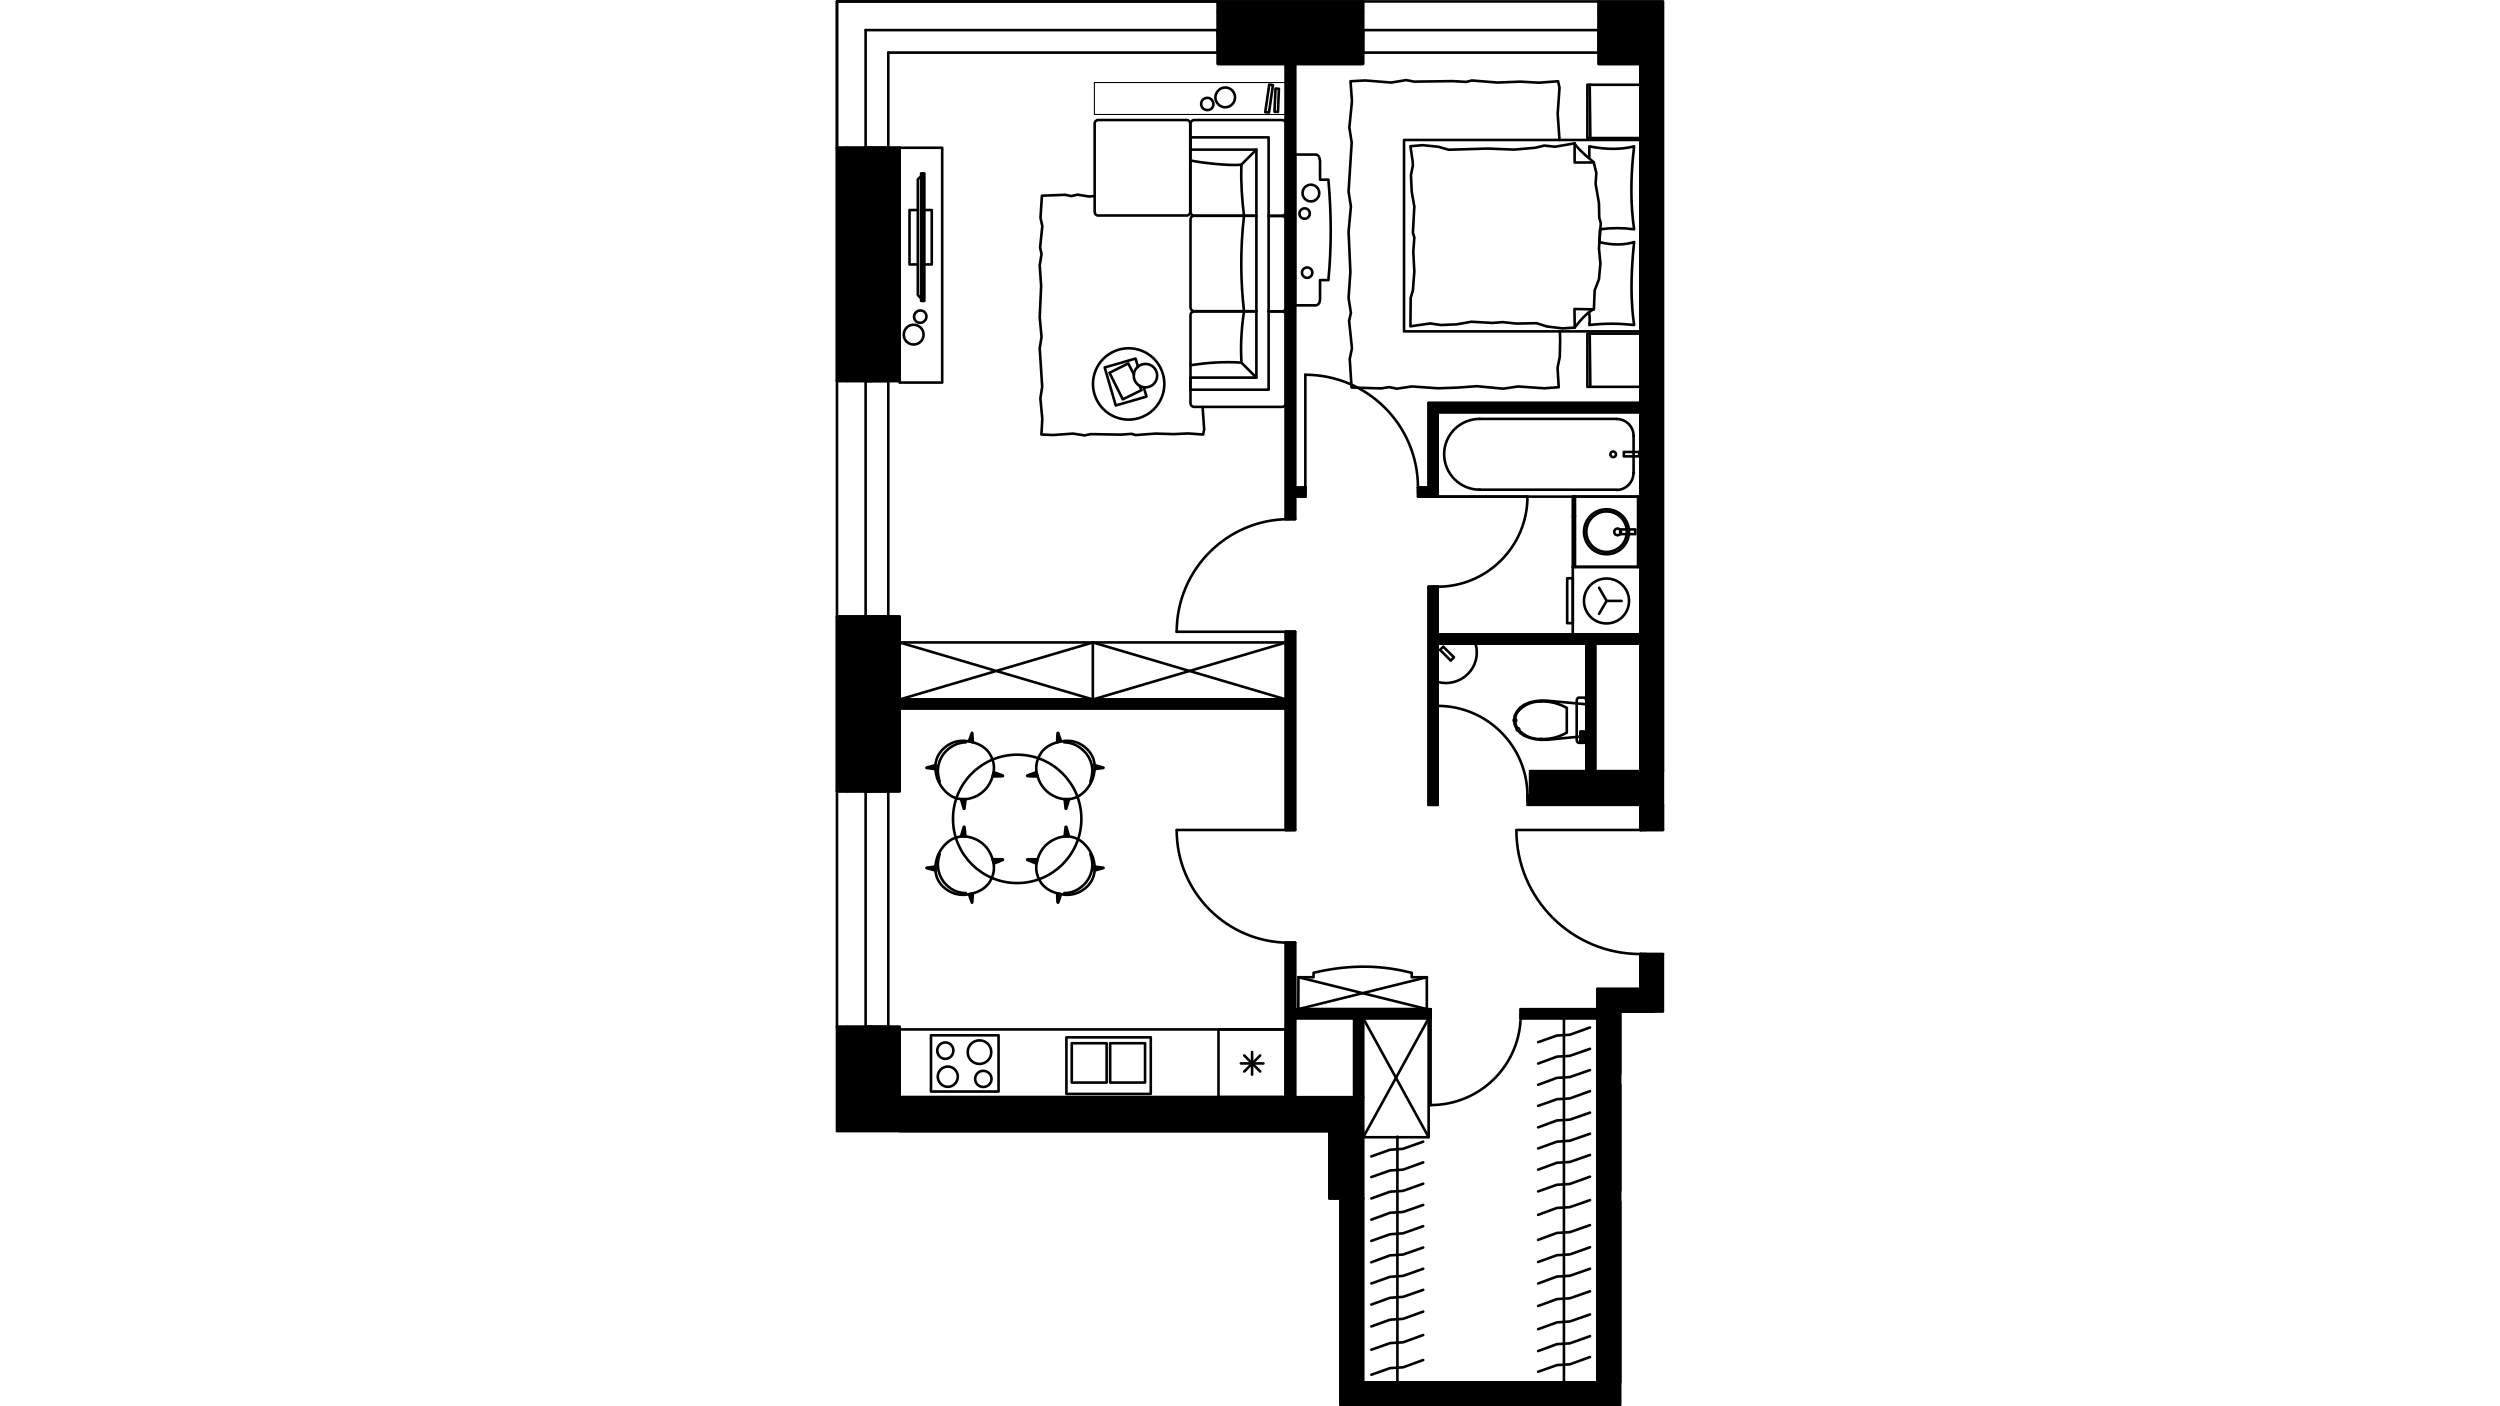 <?xml version="1.0" encoding="utf-8"?>
<!-- Generator: Adobe Illustrator 22.0.1, SVG Export Plug-In . SVG Version: 6.00 Build 0)  -->
<svg version="1.1" id="Слой_1" xmlns="http://www.w3.org/2000/svg" xmlns:xlink="http://www.w3.org/1999/xlink" x="0px" y="0px"
	 viewBox="0 0 1920 1080" style="enable-background:new 0 0 1920 1080;" xml:space="preserve">
<style type="text/css">
	.st0{fill:none;stroke:#000000;stroke-width:2.011;stroke-linecap:round;stroke-linejoin:round;stroke-miterlimit:22.926;}
	.st1{fill:none;stroke:#000000;stroke-width:2.012;stroke-linejoin:round;stroke-miterlimit:22.926;}
	.st2{fill:none;stroke:#000000;stroke-width:1.414;stroke-linecap:round;stroke-linejoin:round;stroke-miterlimit:22.926;}
	.st3{fill:none;stroke:#000000;stroke-width:2.012;stroke-linecap:round;stroke-linejoin:round;stroke-miterlimit:22.926;}
	.st4{fill:none;stroke:#000000;stroke-width:0.816;stroke-linecap:round;stroke-linejoin:round;stroke-miterlimit:22.926;}
	.st5{fill:none;}
</style>
<g>
	<rect x="1104" y="316.5" class="st0" width="155.8" height="64.9"/>
	<path class="st0" d="M1241.5,376.3c7.1,0,13-5.9,13-13"/>
	<path d="M1254.6,363.3L1254.6,363.3c0.2,0,0.2,0,0.2,0s0-0.2-0.2-0.2V363.3z"/>
	<path class="st1" d="M1254.6,363.3L1254.6,363.3c0.2,0,0.2,0,0.2,0s0-0.2-0.2-0.2V363.3z"/>
	<line class="st0" x1="1254.6" y1="363.3" x2="1254.6" y2="334.6"/>
	<path class="st0" d="M1254.6,334.8c0-7.3-5.9-13-13-13"/>
	<path d="M1241.5,321.7L1241.5,321.7z"/>
	<path class="st1" d="M1241.5,321.7L1241.5,321.7z"/>
	<line class="st0" x1="1241.5" y1="321.7" x2="1136.4" y2="321.7"/>
	<path class="st0" d="M1136.4,321.7c-15,0-27.3,12.1-27.3,27.1s12.2,27.3,27.3,27.3"/>
	<polygon points="1136.4,376.1 1136.4,376.1 1136.5,376.1 	"/>
	<polygon class="st1" points="1136.4,376.1 1136.4,376.1 1136.5,376.1 	"/>
	<line class="st0" x1="1136.4" y1="376.1" x2="1241.5" y2="376.1"/>
	<path class="st0" d="M1238.9,346.7c-1.1,0-2.2,1.1-2.2,2.2c0,1.2,1.1,2.2,2.2,2.2c1.2,0,2.2-0.9,2.2-2.2
		C1241.1,347.8,1240.1,346.7,1238.9,346.7"/>
	<rect x="1247.1" y="347.1" class="st0" width="11.8" height="3.4"/>
	<line class="st0" x1="1207.9" y1="435.4" x2="1207.9" y2="381.4"/>
	<polyline class="st0" points="1207.9,435.4 1259.8,435.4 1259.8,381.4 1207.9,381.4 	"/>
	<line class="st0" x1="1258" y1="435.4" x2="1258" y2="381.4"/>
	<path class="st0" d="M1233.8,391.1c-9.6,0-17.3,7.7-17.3,17.3c0,9.6,7.7,17.3,17.3,17.3c9.6,0,17.3-7.7,17.3-17.3
		C1251.1,398.9,1243.4,391.1,1233.8,391.1"/>
	<path class="st0" d="M1233.8,392.8c-8.5,0-15.5,7-15.5,15.6c0,8.5,7,15.5,15.5,15.5c8.7,0,15.6-7,15.6-15.5
		C1249.4,399.8,1242.5,392.8,1233.8,392.8"/>
	<path class="st0" d="M1242.3,405.9c-1.4,0-2.6,1.2-2.6,2.6s1.2,2.6,2.6,2.6s2.6-1.2,2.6-2.6S1243.7,405.9,1242.3,405.9"/>
	<rect x="1244.3" y="406.6" class="st0" width="11.6" height="3.6"/>
	<line class="st0" x1="1209.6" y1="435.4" x2="1209.6" y2="381.4"/>
	<line class="st0" x1="1207.9" y1="396.6" x2="1209.6" y2="396.6"/>
	<rect x="1207.9" y="435.4" class="st0" width="51.9" height="51.9"/>
	<rect x="1203.6" y="444.1" class="st0" width="4.3" height="34.5"/>
	<polyline class="st0" points="1228.1,451.4 1233.9,461.5 1245.4,461.5 	"/>
	<line class="st0" x1="1233.9" y1="461.5" x2="1228.1" y2="471.4"/>
	<path class="st0" d="M1233.8,444.3c-9.6,0-17.3,7.7-17.3,17.2c0,9.6,7.7,17.3,17.3,17.3c9.6,0,17.3-7.7,17.3-17.3
		C1251.1,452,1243.4,444.3,1233.8,444.3"/>
	<polygon class="st0" points="1179,538.5 1174.6,539.5 1170.6,541.2 1167.5,543.4 1165,546.4 1163.3,549.6 1162.8,553.2 
		1163.3,556.7 1165,560 1167.5,562.9 1170.6,565.1 1174.6,566.6 1179,567.7 1183.5,568.2 1187.9,568.2 1218.3,565.2 1218.3,540.9 
		1187.9,538.1 1183.5,538 	"/>
	<path d="M1165.9,560.1h-1.1c0,0.6,0.5,1.1,1.1,1.1c0.5,0,0.9-0.5,0.9-1.1c0-0.5-0.5-0.9-0.9-0.9c-0.6,0-1.1,0.5-1.1,0.9H1165.9z"/>
	<path class="st1" d="M1165.9,560.1h-1.1c0,0.6,0.5,1.1,1.1,1.1c0.5,0,0.9-0.5,0.9-1.1c0-0.5-0.5-0.9-0.9-0.9
		c-0.6,0-1.1,0.5-1.1,0.9H1165.9z"/>
	<path d="M1183.8,567.7L1183.8,567.7c0-0.2,0-0.2,0-0.2S1183.8,567.6,1183.8,567.7z"/>
	<path class="st1" d="M1183.8,567.7L1183.8,567.7c0-0.2,0-0.2,0-0.2S1183.8,567.6,1183.8,567.7z"/>
	<path d="M1203.3,562.5L1203.3,562.5z"/>
	<path class="st1" d="M1203.3,562.5L1203.3,562.5z"/>
	<polyline class="st0" points="1203.3,562.5 1203.3,553.2 1203.3,543.7 	"/>
	<path d="M1183.8,538.8L1183.8,538.8z"/>
	<path class="st1" d="M1183.8,538.8L1183.8,538.8z"/>
	<path d="M1165.9,546L1165.9,546z"/>
	<path class="st1" d="M1165.9,546L1165.9,546z"/>
	<path d="M1163.6,553.2h-1.1c0,0.6,0.5,1.1,1.1,1.1c0.5,0,0.9-0.5,0.9-1.1c0-0.5-0.5-0.9-0.9-0.9c-0.6,0-1.1,0.5-1.1,0.9H1163.6z"/>
	<path class="st1" d="M1163.6,553.2h-1.1c0,0.6,0.5,1.1,1.1,1.1c0.5,0,0.9-0.5,0.9-1.1c0-0.5-0.5-0.9-0.9-0.9
		c-0.6,0-1.1,0.5-1.1,0.9H1163.6z"/>
	<path class="st0" d="M1163.6,553.2c0,2.5,0.8,5,2.3,7"/>
	<path class="st0" d="M1165.9,560.1c4.5,5.1,11,7.9,17.8,7.4"/>
	<path class="st0" d="M1183.8,567.6c6.8,0.2,13.6-1.5,19.5-5"/>
	<path class="st0" d="M1203.3,543.7c-5.9-3.4-12.7-5.1-19.5-5"/>
	<path class="st0" d="M1183.8,538.8c-6.8-0.3-13.3,2.3-17.8,7.4"/>
	<path class="st0" d="M1165.9,546.2c-1.5,2-2.3,4.5-2.3,7"/>
	<polygon class="st0" points="1210.9,567.9 1211,568.8 1211.3,569.7 1211.8,570.2 1212.3,570.5 1216.9,570.5 1217.4,570.2 
		1217.8,569.7 1218.1,568.8 1218.3,567.9 1218.3,538.5 1218.1,537.5 1217.8,536.6 1217.4,536.1 1216.9,535.8 1212.3,535.8 
		1211.8,536.1 1211.3,536.6 1211,537.5 1210.9,538.5 	"/>
	<rect x="1213.7" y="561.8" class="st0" width="3.3" height="7.7"/>
	<line class="st0" x1="1215.4" y1="561.8" x2="1215.4" y2="569.6"/>
	<path class="st0" d="M1104,523.7c8.2,2.3,17.2,0,23.2-6c6.2-6,8.5-15,6-23.4"/>
	<polyline class="st0" points="1133.4,494.3 1104,494.3 1104,523.7 	"/>
	
		<rect x="1109.7" y="496.1" transform="matrix(0.707 -0.707 0.707 0.707 -29.348 932.927)" class="st0" width="3.5" height="11.6"/>
	<rect x="690.9" y="790.6" class="st0" width="296.6" height="52"/>
	<rect x="935.8" y="790.6" class="st0" width="51.7" height="52"/>
	<rect x="715" y="795.1" class="st0" width="51.9" height="43.2"/>
	<rect x="819" y="796.7" class="st0" width="64.8" height="43.4"/>
	<line class="st0" x1="970.3" y1="816.7" x2="953" y2="816.7"/>
	<line class="st0" x1="967.8" y1="810.6" x2="955.6" y2="822.9"/>
	<line class="st0" x1="961.6" y1="808" x2="961.6" y2="825.3"/>
	<line class="st0" x1="955.6" y1="810.6" x2="967.8" y2="822.9"/>
	<rect x="852.6" y="801.2" class="st0" width="26.8" height="30.2"/>
	<rect x="823.1" y="801.2" class="st0" width="26.8" height="30.2"/>
	<path class="st0" d="M755.1,822.4c-3.4,0-6.2,2.8-6.2,6.2s2.8,6.2,6.2,6.2c3.6,0,6.4-2.8,6.4-6.2S758.7,822.4,755.1,822.4"/>
	<path class="st0" d="M752.2,799c-5,0-9,4-9,9.1c0,5,4,9,9,9c5.1,0,9.1-4,9.1-9C761.3,803,757.3,799,752.2,799"/>
	<path class="st0" d="M727.9,819.1c-4.2,0-7.7,3.6-7.7,7.7c0,4.3,3.6,7.9,7.7,7.9c4.3,0,7.7-3.6,7.7-7.9
		C735.6,822.7,732.2,819.1,727.9,819.1"/>
	<path class="st0" d="M726,800.6c-3.4,0-6.2,2.8-6.2,6.2c0,3.6,2.8,6.4,6.2,6.4s6.2-2.8,6.2-6.4C732.2,803.3,729.4,800.6,726,800.6"
		/>
	<polyline class="st0" points="1259.8,637.4 1264,637.4 1277.2,637.4 	"/>
	<polyline class="st0" points="1259.8,732.7 1264,732.7 1277.2,732.7 	"/>
	<line class="st0" x1="1259.8" y1="49.1" x2="1259.8" y2="637.4"/>
	<line class="st0" x1="1259.8" y1="732.7" x2="1259.8" y2="759.5"/>
	<path class="st0" d="M1164.6,637.6c0,52.5,42.6,95.1,95.1,95.1"/>
	<line class="st0" x1="1259.8" y1="637.4" x2="1164.7" y2="637.4"/>
	<line class="st0" x1="1259.8" y1="732.7" x2="1264" y2="732.7"/>
	<line class="st0" x1="1259.8" y1="637.4" x2="1264" y2="637.4"/>
	<path class="st0" d="M935.3,23.1v-14V23.1z"/>
	<path class="st0" d="M935.3,9.1v-8V9.1z"/>
	<polyline class="st0" points="943.5,23.1 935.3,23.1 935.3,27.4 935.3,40.4 	"/>
	<line class="st0" x1="943.5" y1="9.1" x2="943.5" y2="23.1"/>
	<path class="st0" d="M1046.8,23.1v-14V23.1z"/>
	<path class="st0" d="M1227.8,23.1v-14V23.1z"/>
	<path class="st0" d="M1046.8,9.1v-8V9.1z"/>
	<path class="st0" d="M1227.8,9.1v-8V9.1z"/>
	<polyline class="st0" points="1046.8,23.1 1046.8,27.4 1046.8,40.4 	"/>
	<polyline class="st0" points="1227.8,23.1 1227.8,27.4 1227.8,40.4 	"/>
	<line class="st0" x1="1236" y1="23.1" x2="1227.8" y2="23.1"/>
	<line class="st0" x1="1236" y1="9.1" x2="1236" y2="23.1"/>
	<line class="st2" x1="1277.2" y1="1.1" x2="1227.8" y2="1.1"/>
	<line class="st0" x1="1046.8" y1="1.1" x2="935.3" y2="1.1"/>
	<line class="st0" x1="935.3" y1="1.1" x2="642.8" y2="1.1"/>
	<line class="st0" x1="935.3" y1="40.4" x2="682.2" y2="40.4"/>
	<polyline class="st0" points="935.3,23.1 802.2,23.1 664.8,23.1 	"/>
	<line class="st0" x1="935.3" y1="23.1" x2="935.3" y2="27.4"/>
	<line class="st0" x1="1227.8" y1="1.1" x2="1046.8" y2="1.1"/>
	<line class="st0" x1="1227.8" y1="40.4" x2="1046.8" y2="40.4"/>
	<polyline class="st0" points="1227.8,23.1 1137.3,23.1 1046.8,23.1 	"/>
	<line class="st0" x1="1227.8" y1="23.1" x2="1227.8" y2="27.4"/>
	<line class="st0" x1="1046.8" y1="23.1" x2="1046.8" y2="27.4"/>
	<path class="st0" d="M664.8,607.7h-13.9H664.8z"/>
	<path class="st0" d="M664.8,788.6h-13.9H664.8z"/>
	<path class="st0" d="M650.9,607.7h-8.1H650.9z"/>
	<path class="st0" d="M650.9,788.6h-8.1H650.9z"/>
	<polyline class="st0" points="664.8,607.7 669.2,607.7 682.2,607.7 	"/>
	<polyline class="st0" points="664.8,788.6 669.2,788.6 682.2,788.6 	"/>
	<line class="st0" x1="664.8" y1="599.5" x2="664.8" y2="607.7"/>
	<line class="st0" x1="650.9" y1="599.5" x2="664.8" y2="599.5"/>
	<line class="st0" x1="664.8" y1="796.7" x2="664.8" y2="788.6"/>
	<line class="st0" x1="650.9" y1="796.7" x2="664.8" y2="796.7"/>
	<path class="st0" d="M664.8,292.6h-13.9H664.8z"/>
	<path class="st0" d="M664.8,473.5h-13.9H664.8z"/>
	<path class="st0" d="M650.9,292.6h-8.1H650.9z"/>
	<path class="st0" d="M650.9,473.5h-8.1H650.9z"/>
	<polyline class="st0" points="664.8,292.6 669.2,292.6 682.2,292.6 	"/>
	<polyline class="st0" points="664.8,473.5 669.2,473.5 682.2,473.5 	"/>
	<line class="st0" x1="664.8" y1="284.4" x2="664.8" y2="292.6"/>
	<line class="st0" x1="650.9" y1="284.4" x2="664.8" y2="284.4"/>
	<line class="st0" x1="664.8" y1="481.8" x2="664.8" y2="473.5"/>
	<line class="st0" x1="650.9" y1="481.8" x2="664.8" y2="481.8"/>
	<path class="st0" d="M664.8,113.5h-13.9H664.8z"/>
	<path class="st0" d="M650.9,113.5h-8.1H650.9z"/>
	<polyline class="st0" points="664.8,121.8 664.8,113.5 669.2,113.5 682.2,113.5 	"/>
	<line class="st0" x1="650.9" y1="121.8" x2="664.8" y2="121.8"/>
	<line class="st0" x1="642.8" y1="113.5" x2="642.8" y2="292.6"/>
	<line class="st0" x1="642.8" y1="473.5" x2="642.8" y2="607.7"/>
	<line class="st2" x1="642.8" y1="788.6" x2="642.8" y2="868.7"/>
	<line class="st0" x1="642.8" y1="788.6" x2="642.8" y2="607.7"/>
	<line class="st0" x1="682.2" y1="788.6" x2="682.2" y2="607.7"/>
	<polyline class="st0" points="664.8,788.6 664.8,698.2 664.8,607.7 	"/>
	<line class="st0" x1="664.8" y1="788.6" x2="669.2" y2="788.6"/>
	<line class="st0" x1="664.8" y1="607.7" x2="669.2" y2="607.7"/>
	<line class="st0" x1="642.8" y1="473.5" x2="642.8" y2="292.6"/>
	<line class="st0" x1="682.2" y1="473.5" x2="682.2" y2="292.6"/>
	<polyline class="st0" points="664.8,473.5 664.8,383.1 664.8,292.6 	"/>
	<line class="st0" x1="664.8" y1="473.5" x2="669.2" y2="473.5"/>
	<line class="st0" x1="664.8" y1="292.6" x2="669.2" y2="292.6"/>
	<line class="st0" x1="642.8" y1="113.5" x2="642.8" y2="1.1"/>
	<line class="st0" x1="682.2" y1="113.5" x2="682.2" y2="40.4"/>
	<polyline class="st0" points="664.8,113.5 664.8,70.5 664.8,23.1 	"/>
	<line class="st0" x1="664.8" y1="113.5" x2="669.2" y2="113.5"/>
	<polyline class="st0" points="994.6,485.2 990.3,485.2 987.5,485.2 	"/>
	<polyline class="st0" points="994.6,398.6 990.3,398.6 987.5,398.6 	"/>
	<polyline class="st0" points="994.6,637.4 990.3,637.4 987.5,637.4 	"/>
	<polyline class="st0" points="994.6,724 990.3,724 987.5,724 	"/>
	<line class="st0" x1="987.5" y1="49.1" x2="987.5" y2="398.6"/>
	<line class="st0" x1="987.5" y1="485.2" x2="987.5" y2="537.1"/>
	<line class="st0" x1="987.5" y1="544" x2="987.5" y2="637.4"/>
	<polyline class="st0" points="987.5,724 987.5,842.7 994.6,842.7 994.6,782 	"/>
	<line class="st0" x1="994.6" y1="775.1" x2="994.6" y2="724"/>
	<line class="st0" x1="994.6" y1="637.4" x2="994.6" y2="485.2"/>
	<line class="st0" x1="994.6" y1="398.6" x2="994.6" y2="381.4"/>
	<polyline class="st0" points="994.6,374.4 994.6,49.1 987.5,49.1 	"/>
	<path class="st0" d="M990.1,398.7c-47.7,0-86.4,38.7-86.4,86.6"/>
	<line class="st0" x1="990.3" y1="485.2" x2="903.7" y2="485.2"/>
	<line class="st0" x1="994.6" y1="398.6" x2="990.3" y2="398.6"/>
	<line class="st0" x1="994.6" y1="485.2" x2="990.3" y2="485.2"/>
	<path class="st0" d="M903.7,637.6c0,47.7,38.7,86.4,86.4,86.4"/>
	<line class="st0" x1="990.3" y1="637.4" x2="903.7" y2="637.4"/>
	<line class="st0" x1="994.6" y1="724" x2="990.3" y2="724"/>
	<line class="st0" x1="994.6" y1="637.4" x2="990.3" y2="637.4"/>
	<line class="st0" x1="690.9" y1="544" x2="987.5" y2="544"/>
	<polyline class="st0" points="987.5,537.1 690.9,537.1 690.9,544 	"/>
	<polyline class="st0" points="1104,381.4 1099.6,381.4 1097.2,381.4 	"/>
	<polyline class="st0" points="1104,450.6 1099.6,450.6 1097.2,450.6 	"/>
	<line class="st0" x1="1104" y1="611.1" x2="1104" y2="494.3"/>
	<line class="st0" x1="1104" y1="487.3" x2="1104" y2="450.6"/>
	<line class="st0" x1="1104" y1="381.4" x2="1104" y2="316.5"/>
	<line class="st0" x1="1097.2" y1="309.5" x2="1097.2" y2="374.4"/>
	<line class="st0" x1="1097.2" y1="450.6" x2="1097.2" y2="618.1"/>
	<path class="st0" d="M1104,450.6c38.1,0,69.1-31,69.1-69.2"/>
	<line class="st0" x1="1104" y1="381.4" x2="1173.2" y2="381.4"/>
	<line class="st0" x1="1104" y1="450.6" x2="1099.6" y2="450.6"/>
	<line class="st0" x1="1104" y1="381.4" x2="1099.6" y2="381.4"/>
	<polyline class="st0" points="1104,611.1 1104,615.4 1104,618.1 	"/>
	<polyline class="st0" points="1173.2,611.1 1173.2,615.4 1173.2,618.1 	"/>
	<line class="st0" x1="1175.1" y1="611.1" x2="1173.2" y2="611.1"/>
	<line class="st0" x1="1097.2" y1="618.1" x2="1104" y2="618.1"/>
	<polyline class="st0" points="1173.2,618.1 1175.1,618.1 1175.1,611.1 	"/>
	<path class="st0" d="M1173.1,611.3c0-38.3-31-69.2-69.1-69.2"/>
	<line class="st0" x1="1104" y1="611.1" x2="1104" y2="541.9"/>
	<line class="st0" x1="1173.2" y1="611.1" x2="1173.2" y2="615.4"/>
	<line class="st0" x1="1104" y1="611.1" x2="1104" y2="615.4"/>
	<line class="st0" x1="1259.8" y1="487.3" x2="1104" y2="487.3"/>
	<line class="st0" x1="1104" y1="494.3" x2="1218.3" y2="494.3"/>
	<polyline class="st0" points="1225.1,494.3 1259.8,494.3 1259.8,487.3 	"/>
	<line class="st0" x1="1259.8" y1="309.5" x2="1097.2" y2="309.5"/>
	<polyline class="st0" points="1104,316.5 1259.8,316.5 1259.8,309.5 	"/>
	<line class="st0" x1="1046.8" y1="842.7" x2="1046.8" y2="782"/>
	<polyline class="st0" points="1040,782 1040,842.7 1046.8,842.7 	"/>
	<polyline class="st0" points="1098.7,775.1 1098.7,779.5 1098.7,782 	"/>
	<polyline class="st0" points="1168,775.1 1168,779.5 1168,782 	"/>
	<line class="st0" x1="1226.8" y1="775.1" x2="1168" y2="775.1"/>
	<line class="st0" x1="1098.7" y1="775.1" x2="994.6" y2="775.1"/>
	<line class="st0" x1="994.6" y1="782" x2="1040" y2="782"/>
	<line class="st0" x1="1046.8" y1="782" x2="1098.7" y2="782"/>
	<polyline class="st0" points="1168,782 1226.8,782 1226.8,775.1 	"/>
	<path class="st0" d="M1098.7,848.7c38.3,0,69.2-31,69.2-69.2"/>
	<line class="st0" x1="1098.7" y1="779.5" x2="1098.7" y2="848.7"/>
	<line class="st0" x1="1168" y1="775.1" x2="1168" y2="779.5"/>
	<line class="st0" x1="1098.7" y1="775.1" x2="1098.7" y2="779.5"/>
	<line class="st0" x1="1225.1" y1="592.2" x2="1225.1" y2="494.3"/>
	<polyline class="st0" points="1218.3,494.3 1218.3,592.2 1225.1,592.2 	"/>
	<polyline class="st3" points="1236,23.1 1227.8,23.1 1227.8,49.1 1259.8,49.1 	"/>
	<path class="st3" d="M943.5,23.1h-8.2v26h111.5 M1046.8,49.1v-26"/>
	<path class="st3" d="M664.8,284.4v8.2h26V113.5 M690.9,113.5h-26v8.2"/>
	<path class="st3" d="M664.8,599.5v8.2h26V473.5 M690.9,473.5h-26v8.2"/>
	<path class="st3" d="M690.9,842.7v-54.1 M690.9,788.6h-26v8.1"/>
	<line class="st0" x1="1226.8" y1="1061.6" x2="1046.8" y2="1061.6"/>
	<path class="st3" d="M690.9,868.7H1021 M1046.8,868.7v-26h-356"/>
	<polyline class="st0" points="1046.8,1061.6 1046.8,920.4 1029.5,920.4 1029.5,1078.9 	"/>
	<line class="st0" x1="1226.8" y1="759.5" x2="1226.8" y2="1061.6"/>
	<line class="st0" x1="1244.3" y1="1061.6" x2="1244.3" y2="923.1"/>
	<line class="st0" x1="1244.3" y1="914.4" x2="1244.3" y2="833.1"/>
	<line class="st0" x1="1244.3" y1="824.4" x2="1244.3" y2="776.9"/>
	<polyline class="st0" points="1002.5,374.4 1002.5,378.7 1002.5,381.4 	"/>
	<polyline class="st0" points="1089.1,374.4 1089.1,378.7 1089.1,381.4 	"/>
	<line class="st0" x1="1097.2" y1="374.4" x2="1089.1" y2="374.4"/>
	<line class="st0" x1="1002.5" y1="374.4" x2="994.6" y2="374.4"/>
	<line class="st0" x1="994.6" y1="381.4" x2="1002.5" y2="381.4"/>
	<line class="st0" x1="1089.1" y1="381.4" x2="1097.2" y2="381.4"/>
	<path class="st0" d="M1089,374.4c0-47.7-38.7-86.6-86.6-86.6"/>
	<line class="st0" x1="1002.5" y1="374.4" x2="1002.5" y2="287.8"/>
	<line class="st0" x1="1089.1" y1="374.4" x2="1089.1" y2="378.7"/>
	<line class="st0" x1="1002.5" y1="374.4" x2="1002.5" y2="378.7"/>
	<line class="st0" x1="1046.8" y1="920.4" x2="1046.8" y2="868.7"/>
	<polyline class="st0" points="1021,868.7 1021,920.4 1046.8,920.4 	"/>
	<line class="st0" x1="1259.8" y1="759.5" x2="1226.8" y2="759.5"/>
	<line class="st0" x1="1244.3" y1="776.9" x2="1270.2" y2="776.9"/>
	<polygon points="690.9,292.6 690.9,113.5 682.2,113.5 664.8,113.5 650.9,113.5 642.8,113.5 642.8,292.6 650.9,292.6 664.8,292.6 
		682.2,292.6 	"/>
	<polygon class="st3" points="690.9,292.6 690.9,113.5 682.2,113.5 664.8,113.5 650.9,113.5 642.8,113.5 642.8,292.6 650.9,292.6 
		664.8,292.6 682.2,292.6 	"/>
	<polygon points="935.3,49.1 987.5,49.1 994.6,49.1 1046.8,49.1 1046.8,40.4 1046.8,23.1 1046.8,9.1 1046.8,1.1 935.3,1.1 
		935.3,9.1 935.3,23.1 935.3,40.4 	"/>
	<polygon class="st3" points="935.3,49.1 987.5,49.1 994.6,49.1 1046.8,49.1 1046.8,40.4 1046.8,23.1 1046.8,9.1 1046.8,1.1 
		935.3,1.1 935.3,9.1 935.3,23.1 935.3,40.4 	"/>
	<polygon points="1227.8,23.1 1227.8,40.4 1227.8,49.1 1259.8,49.1 1259.8,309.5 1259.8,316.5 1259.8,381.4 1259.8,435.4 
		1259.8,487.3 1259.8,494.3 1259.8,592.2 1277.2,592.2 1277.2,557.5 1277.2,550.5 1277.2,498.6 1277.2,420.7 1277.2,413.8 
		1277.2,232 1277.2,1.1 1227.8,1.1 1227.8,9.1 	"/>
	<polygon class="st3" points="1227.8,23.1 1227.8,40.4 1227.8,49.1 1259.8,49.1 1259.8,309.5 1259.8,316.5 1259.8,381.4 
		1259.8,435.4 1259.8,487.3 1259.8,494.3 1259.8,592.2 1277.2,592.2 1277.2,557.5 1277.2,550.5 1277.2,498.6 1277.2,420.7 
		1277.2,413.8 1277.2,232 1277.2,1.1 1227.8,1.1 1227.8,9.1 	"/>
	<polygon points="690.9,607.7 690.9,544 690.9,537.1 690.9,473.5 682.2,473.5 664.8,473.5 650.9,473.5 642.8,473.5 642.8,607.7 
		650.9,607.7 664.8,607.7 682.2,607.7 	"/>
	<polygon class="st3" points="690.9,607.7 690.9,544 690.9,537.1 690.9,473.5 682.2,473.5 664.8,473.5 650.9,473.5 642.8,473.5 
		642.8,607.7 650.9,607.7 664.8,607.7 682.2,607.7 	"/>
	<polygon points="664.8,788.6 650.9,788.6 642.8,788.6 642.8,868.7 1021,868.7 1021,920.4 1029.5,920.4 1046.8,920.4 1046.8,868.7 
		1046.8,842.7 1040,842.7 994.6,842.7 987.5,842.7 935.8,842.7 690.9,842.7 690.9,790.6 690.9,788.6 682.2,788.6 	"/>
	<polygon class="st3" points="664.8,788.6 650.9,788.6 642.8,788.6 642.8,868.7 1021,868.7 1021,920.4 1029.5,920.4 1046.8,920.4 
		1046.8,868.7 1046.8,842.7 1040,842.7 994.6,842.7 987.5,842.7 935.8,842.7 690.9,842.7 690.9,790.6 690.9,788.6 682.2,788.6 	"/>
	<polygon points="1277.2,618.1 1259.8,618.1 1259.8,637.4 1264,637.4 1277.2,637.4 	"/>
	<polygon class="st3" points="1277.2,618.1 1259.8,618.1 1259.8,637.4 1264,637.4 1277.2,637.4 	"/>
	<path d="M1244.3,833.1v-56.2h32.8v-44.1H1264h-4.2v26.8h-33v15.6v6.8v279.6h-180V920.4h-17.3v158.5h197.3h17.5
		C1244.3,932.4,1244.3,945.9,1244.3,833.1L1244.3,833.1z"/>
	<path class="st3" d="M1244.3,833.1v-56.2h32.8v-44.1H1264h-4.2v26.8h-33v15.6v6.8v279.6h-180V920.4h-17.3v158.5h197.3h17.5
		C1244.3,932.4,1244.3,945.9,1244.3,833.1L1244.3,833.1z"/>
	<rect x="1259.8" y="592.2" width="17.3" height="25.9"/>
	<rect x="1259.8" y="592.2" class="st3" width="17.3" height="25.9"/>
	<polygon points="1259.8,618.1 1259.8,592.2 1225.1,592.2 1218.3,592.2 1175.1,592.2 1175.1,611.1 1175.1,618.1 	"/>
	<polygon class="st3" points="1259.8,618.1 1259.8,592.2 1225.1,592.2 1218.3,592.2 1175.1,592.2 1175.1,611.1 1175.1,618.1 	"/>
	<polygon points="1225.1,592.2 1225.1,494.3 1259.8,494.3 1259.8,487.3 1207.9,487.3 1104,487.3 1104,450.6 1099.6,450.6 
		1097.2,450.6 1097.2,618.1 1104,618.1 1104,615.4 1104,611.1 1104,542 1104,523.7 1104,494.3 1218.3,494.3 1218.3,538.5 
		1218.3,540.9 1218.3,565.2 1218.3,567.9 1218.3,592.2 	"/>
	<polygon class="st3" points="1225.1,592.2 1225.1,494.3 1259.8,494.3 1259.8,487.3 1207.9,487.3 1104,487.3 1104,450.6 
		1099.6,450.6 1097.2,450.6 1097.2,618.1 1104,618.1 1104,615.4 1104,611.1 1104,542 1104,523.7 1104,494.3 1218.3,494.3 
		1218.3,538.5 1218.3,540.9 1218.3,565.2 1218.3,567.9 1218.3,592.2 	"/>
	<polygon points="1104,381.4 1104,316.5 1259.8,316.5 1259.8,309.5 1097.2,309.5 1097.2,374.4 1089.1,374.4 1089.1,378.7 
		1089.1,381.4 1097.2,381.4 1099.6,381.4 	"/>
	<polygon class="st3" points="1104,381.4 1104,316.5 1259.8,316.5 1259.8,309.5 1097.2,309.5 1097.2,374.4 1089.1,374.4 
		1089.1,378.7 1089.1,381.4 1097.2,381.4 1099.6,381.4 	"/>
	<polygon points="1002.5,378.7 1002.5,374.4 994.6,374.4 994.6,49.1 987.5,49.1 987.5,398.6 990.3,398.6 994.6,398.6 994.6,381.4 
		1002.5,381.4 	"/>
	<polygon class="st3" points="1002.5,378.7 1002.5,374.4 994.6,374.4 994.6,49.1 987.5,49.1 987.5,398.6 990.3,398.6 994.6,398.6 
		994.6,381.4 1002.5,381.4 	"/>
	<polygon points="994.6,485.2 990.3,485.2 987.5,485.2 987.5,537.1 690.9,537.1 690.9,544 987.5,544 987.5,637.4 990.3,637.4 
		994.6,637.4 	"/>
	<polygon class="st3" points="994.6,485.2 990.3,485.2 987.5,485.2 987.5,537.1 690.9,537.1 690.9,544 987.5,544 987.5,637.4 
		990.3,637.4 994.6,637.4 	"/>
	<polygon points="1098.7,775.1 994.6,775.1 994.6,724 990.3,724 990.1,724 987.5,724 987.5,790.6 987.5,842.7 994.6,842.7 
		994.6,782 1040,782 1040,842.7 1046.8,842.7 1046.8,782 1098.7,782 1098.7,779.5 	"/>
	<polygon class="st3" points="1098.7,775.1 994.6,775.1 994.6,724 990.3,724 990.1,724 987.5,724 987.5,790.6 987.5,842.7 
		994.6,842.7 994.6,782 1040,782 1040,842.7 1046.8,842.7 1046.8,782 1098.7,782 1098.7,779.5 	"/>
	<polygon points="1168,775.1 1168,779.5 1168,782 1226.8,782 1226.8,775.1 	"/>
	<polygon class="st3" points="1168,775.1 1168,779.5 1168,782 1226.8,782 1226.8,775.1 	"/>
	<circle class="st3" cx="781.2" cy="628.9" r="49.3"/>
	<path class="st3" d="M741.4,569c8.2,0.9,14.3,3.9,18,8.8c4.5,6.7,4.8,12.9,2.8,18.9c-2.3,7.1-6.5,11.5-11.5,14.3
		c-7,3.6-13.3,3.7-19.4,0.8c-5-2.9-9-7.4-11.5-13.9c-2.5-8.2-2.2-15.8,4.3-22.5C729.3,570.5,734.8,568.5,741.4,569L741.4,569z"/>
	<path class="st3" d="M721.7,600.3c-2.2-6.8-2.3-14.1,3.1-21.5c4.8-5.7,10.5-8.5,17-8.7"/>
	<path d="M744.1,569.3c0.8-2.2,1.4-4,2.3-6.4c0-0.2,0.3-0.2,0.3,0.2c0.2,2.3,0.3,4.6,0.5,7C746.2,569.7,745.2,569.6,744.1,569.3z"/>
	<path class="st3" d="M744.1,569.3c0.8-2.2,1.4-4,2.3-6.4c0-0.2,0.3-0.2,0.3,0.2c0.2,2.3,0.3,4.6,0.5,7
		C746.2,569.7,745.2,569.6,744.1,569.3z"/>
	<path d="M763.2,593c2.5,0.9,4.5,1.7,7,2.6c0.2,0.2,0.2,0.5-0.2,0.5c-2.5,0.2-5.1,0.2-7.7,0.2C762.6,595.1,762.9,594.1,763.2,593
		L763.2,593z"/>
	<path class="st3" d="M763.2,593c2.5,0.9,4.5,1.7,7,2.6c0.2,0.2,0.2,0.5-0.2,0.5c-2.5,0.2-5.1,0.2-7.7,0.2
		C762.6,595.1,762.9,594.1,763.2,593L763.2,593z"/>
	<path d="M741.5,613.7c-0.2,2.6-0.5,4.8-0.8,7.4c-0.2,0.2-0.3,0.2-0.5,0c-0.8-2.5-1.4-5-2.2-7.4
		C739.2,613.7,740.4,613.7,741.5,613.7z"/>
	<path class="st3" d="M741.5,613.7c-0.2,2.6-0.5,4.8-0.8,7.4c-0.2,0.2-0.3,0.2-0.5,0c-0.8-2.5-1.4-5-2.2-7.4
		C739.2,613.7,740.4,613.7,741.5,613.7z"/>
	<path d="M718.4,590.7c-2.3-0.3-4.3-0.6-6.8-0.9c-0.2,0-0.2-0.3,0-0.3c2.3-0.6,4.6-1.2,6.8-1.9C718.4,588.5,718.4,589.6,718.4,590.7
		L718.4,590.7z"/>
	<path class="st3" d="M718.4,590.7c-2.3-0.3-4.3-0.6-6.8-0.9c-0.2,0-0.2-0.3,0-0.3c2.3-0.6,4.6-1.2,6.8-1.9
		C718.4,588.5,718.4,589.6,718.4,590.7L718.4,590.7z"/>
	<path class="st3" d="M817.9,569c-8.4,0.9-14.4,3.9-18.1,8.8c-4.5,6.7-4.8,12.9-2.8,18.9c2.3,7.1,6.5,11.5,11.6,14.3
		c6.8,3.6,13.2,3.7,19.2,0.8c5-2.9,9-7.4,11.5-13.9c2.5-8.2,2.2-15.8-4.3-22.5C830,570.5,824.2,568.5,817.9,569L817.9,569z"/>
	<path class="st3" d="M837.4,600.3c2.3-6.8,2.5-14.1-3.1-21.5c-4.8-5.7-10.5-8.5-17-8.7"/>
	<path d="M814.9,569.3c-0.8-2.2-1.4-4-2.2-6.4c-0.2-0.2-0.5-0.2-0.5,0.2c-0.2,2.3-0.3,4.6-0.3,7C812.9,569.7,814,569.6,814.9,569.3z
		"/>
	<path class="st3" d="M814.9,569.3c-0.8-2.2-1.4-4-2.2-6.4c-0.2-0.2-0.5-0.2-0.5,0.2c-0.2,2.3-0.3,4.6-0.3,7
		C812.9,569.7,814,569.6,814.9,569.3z"/>
	<path d="M795.9,593c-2.3,0.9-4.5,1.7-7,2.6c-0.2,0.2,0,0.5,0.2,0.5c2.6,0.2,5.1,0.2,7.7,0.2C796.5,595.1,796.2,594.1,795.9,593
		L795.9,593z"/>
	<path class="st3" d="M795.9,593c-2.3,0.9-4.5,1.7-7,2.6c-0.2,0.2,0,0.5,0.2,0.5c2.6,0.2,5.1,0.2,7.7,0.2
		C796.5,595.1,796.2,594.1,795.9,593L795.9,593z"/>
	<path d="M817.6,613.7c0.3,2.6,0.5,4.8,0.8,7.4c0.2,0.2,0.3,0.2,0.5,0c0.8-2.5,1.4-5,2.2-7.4C819.9,613.7,818.6,613.7,817.6,613.7z"
		/>
	<path class="st3" d="M817.6,613.7c0.3,2.6,0.5,4.8,0.8,7.4c0.2,0.2,0.3,0.2,0.5,0c0.8-2.5,1.4-5,2.2-7.4
		C819.9,613.7,818.6,613.7,817.6,613.7z"/>
	<path d="M840.6,590.7c2.5-0.3,4.5-0.6,6.8-0.9c0.2,0,0.2-0.3,0-0.3c-2.3-0.6-4.5-1.2-6.8-1.9C840.8,588.5,840.6,589.6,840.6,590.7
		L840.6,590.7z"/>
	<path class="st3" d="M840.6,590.7c2.5-0.3,4.5-0.6,6.8-0.9c0.2,0,0.2-0.3,0-0.3c-2.3-0.6-4.5-1.2-6.8-1.9
		C840.8,588.5,840.6,589.6,840.6,590.7L840.6,590.7z"/>
	<path class="st3" d="M741.4,687.2c8.2-0.9,14.3-4,18-8.8c4.5-6.7,4.8-12.9,2.8-18.9c-2.3-7.3-6.5-11.5-11.5-14.3
		c-7-3.6-13.3-3.7-19.4-0.8c-5,2.9-9,7.4-11.5,13.9c-2.5,8.2-2.2,15.8,4.3,22.5C729.3,685.6,734.8,687.6,741.4,687.2L741.4,687.2z"
		/>
	<path class="st3" d="M721.7,655.9c-2.2,6.8-2.3,13.9,3.1,21.5c4.8,5.7,10.5,8.5,17,8.5"/>
	<path d="M744.1,686.7c0.8,2.3,1.4,4.2,2.3,6.5c0,0.2,0.3,0,0.3-0.2c0.2-2.3,0.3-4.6,0.5-7C746.2,686.4,745.2,686.5,744.1,686.7
		L744.1,686.7z"/>
	<path class="st3" d="M744.1,686.7c0.8,2.3,1.4,4.2,2.3,6.5c0,0.2,0.3,0,0.3-0.2c0.2-2.3,0.3-4.6,0.5-7
		C746.2,686.4,745.2,686.5,744.1,686.7L744.1,686.7z"/>
	<path d="M763.2,663.2c2.5-0.9,4.5-1.7,7-2.8c0.2-0.2,0.2-0.3-0.2-0.5c-2.5,0-5.1,0-7.7,0C762.6,660.8,762.9,662.1,763.2,663.2
		L763.2,663.2z"/>
	<path class="st3" d="M763.2,663.2c2.5-0.9,4.5-1.7,7-2.8c0.2-0.2,0.2-0.3-0.2-0.5c-2.5,0-5.1,0-7.7,0
		C762.6,660.8,762.9,662.1,763.2,663.2L763.2,663.2z"/>
	<path d="M741.5,642.4c-0.2-2.6-0.5-4.8-0.8-7.4c-0.2-0.2-0.3-0.2-0.5,0c-0.8,2.5-1.4,5-2.2,7.4
		C739.2,642.2,740.4,642.4,741.5,642.4z"/>
	<path class="st3" d="M741.5,642.4c-0.2-2.6-0.5-4.8-0.8-7.4c-0.2-0.2-0.3-0.2-0.5,0c-0.8,2.5-1.4,5-2.2,7.4
		C739.2,642.2,740.4,642.4,741.5,642.4z"/>
	<path d="M718.4,665.5c-2.3,0.3-4.3,0.6-6.8,0.9c-0.2,0-0.2,0.3,0,0.3c2.3,0.6,4.6,1.2,6.8,1.9C718.4,667.5,718.4,666.6,718.4,665.5
		L718.4,665.5z"/>
	<path class="st3" d="M718.4,665.5c-2.3,0.3-4.3,0.6-6.8,0.9c-0.2,0-0.2,0.3,0,0.3c2.3,0.6,4.6,1.2,6.8,1.9
		C718.4,667.5,718.4,666.6,718.4,665.5L718.4,665.5z"/>
	<path class="st3" d="M817.9,687.2c-8.4-0.9-14.4-4-18.1-8.8c-4.5-6.7-4.8-12.9-2.8-18.9c2.3-7.3,6.5-11.5,11.6-14.3
		c6.8-3.6,13.2-3.7,19.2-0.8c5,2.9,9,7.4,11.5,13.9c2.5,8.2,2.2,15.8-4.3,22.5C830,685.6,824.2,687.6,817.9,687.2L817.9,687.2z"/>
	<path class="st3" d="M837.4,655.9c2.3,6.8,2.5,13.9-3.1,21.5c-4.8,5.7-10.5,8.5-17,8.5"/>
	<path d="M814.9,686.7c-0.8,2.3-1.4,4.2-2.2,6.5c-0.2,0.2-0.5,0-0.5-0.2c-0.2-2.3-0.3-4.6-0.3-7C812.9,686.4,814,686.5,814.9,686.7
		L814.9,686.7z"/>
	<path class="st3" d="M814.9,686.7c-0.8,2.3-1.4,4.2-2.2,6.5c-0.2,0.2-0.5,0-0.5-0.2c-0.2-2.3-0.3-4.6-0.3-7
		C812.9,686.4,814,686.5,814.9,686.7L814.9,686.7z"/>
	<path d="M795.9,663.2c-2.3-0.9-4.5-1.7-7-2.8c-0.2-0.2,0-0.3,0.2-0.5c2.6,0,5.1,0,7.7,0C796.5,660.8,796.2,662.1,795.9,663.2
		L795.9,663.2z"/>
	<path class="st3" d="M795.9,663.2c-2.3-0.9-4.5-1.7-7-2.8c-0.2-0.2,0-0.3,0.2-0.5c2.6,0,5.1,0,7.7,0
		C796.5,660.8,796.2,662.1,795.9,663.2L795.9,663.2z"/>
	<path d="M817.6,642.4c0.3-2.6,0.5-4.8,0.8-7.4c0.2-0.2,0.3-0.2,0.5,0c0.8,2.5,1.4,5,2.2,7.4C819.9,642.2,818.6,642.4,817.6,642.4z"
		/>
	<path class="st3" d="M817.6,642.4c0.3-2.6,0.5-4.8,0.8-7.4c0.2-0.2,0.3-0.2,0.5,0c0.8,2.5,1.4,5,2.2,7.4
		C819.9,642.2,818.6,642.4,817.6,642.4z"/>
	<path d="M840.6,665.5c2.5,0.3,4.5,0.6,6.8,0.9c0.2,0,0.2,0.3,0,0.3c-2.3,0.6-4.5,1.2-6.8,1.9C840.8,667.5,840.6,666.6,840.6,665.5
		L840.6,665.5z"/>
	<path class="st3" d="M840.6,665.5c2.5,0.3,4.5,0.6,6.8,0.9c0.2,0,0.2,0.3,0,0.3c-2.3,0.6-4.5,1.2-6.8,1.9
		C840.8,667.5,840.6,666.6,840.6,665.5L840.6,665.5z"/>
	<path class="st3" d="M843.3,92.2h68.2c1.5,0,2.6,1.3,2.6,2.9v67.5c0,1.6-1.2,2.9-2.6,2.9h-68.2c-1.5,0-2.6-1.3-2.6-2.9V95.1
		C840.6,93.5,841.8,92.2,843.3,92.2L843.3,92.2z"/>
	<path class="st3" d="M974.3,165.7h10.4c1.5,0,2.9-1.4,2.9-3.1V95.1c0-1.5-1.4-2.9-2.9-2.9h-67.5c-1.7,0-2.9,1.4-2.9,2.9v67.5
		c0,1.7,1.2,3.1,2.9,3.1h47.7"/>
	<path class="st3" d="M974.3,239.2h10.4c1.5,0,2.9-1.4,2.9-2.9v-67.5c0-1.7-1.4-2.9-2.9-2.9h-10.4 M964.9,165.7h-47.7
		c-1.7,0-2.9,1.2-2.9,2.9v67.5c0,1.5,1.2,2.9,2.9,2.9h47.7"/>
	<path class="st3" d="M964.9,239.2h-47.7c-1.7,0-2.9,1.2-2.9,2.9v67.5c0,1.7,1.2,2.9,2.9,2.9h67.5c1.5,0,2.9-1.2,2.9-2.9v-67.5
		c0-1.7-1.4-2.9-2.9-2.9h-10.4"/>
	<polygon class="st3" points="914.2,105.5 974.3,105.5 974.3,299.3 914.2,299.3 914.2,290 964.9,290 964.9,114.9 914.2,114.9 	"/>
	<path class="st3" d="M914.2,123.2c7.6,1.7,29.3,4.3,39.2,3.3c-0.5,14.1,0.5,27.1,2,39.3c-3.1,27-2.5,51,0,73.4
		c-2.3,15-2.6,27.9-2,39.3c-13.2-0.9-26.3,0-39.2,2"/>
	<line class="st3" x1="953.4" y1="126.4" x2="964.9" y2="114.9"/>
	<line class="st3" x1="953.4" y1="278.5" x2="964.9" y2="290"/>
	<polyline class="st3" points="840.6,150.6 836.3,150.9 827.5,149.5 822.7,150.6 818,149.6 800.2,150.3 799.1,167.3 800.5,173.6 
		798.8,190.2 799.9,195 798.5,203.9 799.6,219.5 798.5,243.7 799.9,258.7 798.5,267.5 800.4,297.1 799,305.9 800.5,321.7 
		799.8,333.7 808.6,334.1 824.1,333 833.1,334.4 837.7,333.4 860.8,333.8 869.1,333.2 872.2,334.1 887.7,333 901.4,333.4 
		912.5,332.9 924,333.7 924.8,329.8 923.7,314.1 923.8,312.6 	"/>
	<rect x="840.5" y="63.4" class="st4" width="146.9" height="24.5"/>
	<polygon class="st3" points="977.6,65.4 974.6,86.4 971.7,86.1 974.8,64.9 	"/>
	<polygon class="st3" points="979.6,68 978.8,85.8 981.5,86 982.2,68.2 	"/>
	<path class="st3" d="M930.2,83.6c-2,1.5-5,1.2-6.7-0.8c-1.5-2-1.4-5,0.8-6.7c2-1.5,5-1.2,6.5,0.8C932.5,79,932.2,81.9,930.2,83.6"
		/>
	<path class="st3" d="M945.7,80.7c-3.1,2.6-7.9,2.2-10.5-1.1c-2.8-3.3-2.2-7.9,1.1-10.7c3.1-2.6,7.9-2.2,10.5,1.1
		C949.5,73.3,948.9,78.1,945.7,80.7"/>
	<rect x="690.9" y="113.5" class="st3" width="32.7" height="180.3"/>
	<path class="st3" d="M710.4,246.1c1.7-2,1.4-5-0.6-6.7c-2-1.5-5-1.2-6.7,0.8s-1.4,5,0.6,6.7C705.7,248.5,708.8,248.2,710.4,246.1"
		/>
	<path class="st3" d="M707.6,261.8c2.6-3.3,2.2-8.1-1.1-10.7c-3.3-2.6-8.1-2.2-10.7,1.1c-2.6,3.3-2.2,8.1,1.1,10.7
		C700.1,265.5,704.9,265,707.6,261.8"/>
	<path class="st3" d="M709.9,161.3h5.7v41.8h-5.7 M704.9,203.1h-6.4v-41.8h6.4"/>
	<rect x="707.4" y="133.2" width="2.5" height="97.9"/>
	<rect x="707.4" y="133.2" class="st3" width="2.5" height="97.9"/>
	<polyline class="st3" points="707.4,229.1 704.9,226.6 704.9,137.7 707.4,135.4 	"/>
	<line class="st3" x1="708.7" y1="231.1" x2="708.7" y2="133.2"/>
	<line class="st3" x1="987.7" y1="493.4" x2="690.9" y2="493.4"/>
	<polyline class="st3" points="690.9,493.4 839.3,537.2 839.3,493.4 690.9,537.2 	"/>
	<line class="st3" x1="987.7" y1="493.4" x2="839.3" y2="537.2"/>
	<line class="st3" x1="839.3" y1="493.4" x2="987.7" y2="537.2"/>
	<polyline class="st3" points="878.4,297.4 880.5,304.5 880.1,304.7 856.9,311.4 848.4,282.2 872.1,275.4 874,281.8 	"/>
	<polyline class="st3" points="875.2,296.3 876.7,299.6 862.3,306.7 852.1,286.3 866.5,279.1 870.9,287.7 	"/>
	<ellipse class="st3" cx="879.7" cy="288.5" rx="9" ry="9"/>
	
		<ellipse transform="matrix(0.383 -0.924 0.924 0.383 262.448 982.566)" class="st3" cx="866.5" cy="294.9" rx="27.4" ry="27.4"/>
	<polyline class="st3" points="1198,254.5 1198.2,262.1 1197.9,274.2 1196.2,282.4 1197.1,297.4 1185.9,298.2 1165.9,296.8 
		1154.5,298.5 1134.2,296.6 1119,297.7 1104.3,298.2 1084.3,296.8 1072.8,298.5 1066.8,297.3 1060.8,298.3 1038,297.6 1036.6,275.7 
		1038.3,267.5 1036.1,246.3 1037.5,240.3 1035.7,228.8 1037.1,208.8 1035.7,178 1037.5,158.6 1035.7,147.2 1038.1,109.4 
		1036.3,97.9 1038.3,77.8 1037.2,62.4 1048.5,61.8 1068.5,63.4 1080,61.5 1086,62.7 1115.4,62.3 1126.3,62.9 1130.2,61.8 
		1150.1,63.4 1167.7,62.7 1181.9,63.5 1196.6,62.4 1197.7,67.4 1196.3,87.4 1197.7,107.5 	"/>
	<rect x="1078.3" y="107.5" class="st3" width="181.5" height="147"/>
	<path class="st3" d="M1209.2,237.3l0.2,14.3l-9.4,0.6l-12.1-1.5l-7.9-2.5l-15.3,0.3l-10.8-1.1l-7.6,0.6l-16.3-0.9l-11.3,2
		l-12.1,0.5l-8.2-1.2l-15.2,2.2l0.2-21.8l1.7-5.9l1.1-14.3l-0.8-15.2l0.8-11l-1.1-3.7l1.1-20.1l-2-11.3l-0.6-12.9l1.5-7.4
		c0-0.9-0.2-2-0.2-3.1l-1.7-11.6l9.4-0.8l11.9,1.2l8.1,2.3l30.1-0.9l20,0.8l16.3-1.4l7.1-1.7l8.2,0.9l15-2.6v14.7h14.7l2,8.1
		l-0.6,8.2l2.6,15l0.2,11l1.2,4.3l-1.4,19.4l1.1,11.5l-1.1,12.2l-3.3,8.5l-0.6,14.6L1209.2,237.3L1209.2,237.3z"/>
	<path class="st3" d="M1209.3,251.6c6.4-8.2,11-12.4,14.7-14.1"/>
	<path class="st3" d="M1209.2,110c1.4,2.6,5.1,6.7,14.9,14.7"/>
	<path class="st3" d="M1220.3,239.8c0.6,2.5,0.8,5.7,0.3,9.8c13-1.5,24-1.1,34.4,0c-2.5-16.9-2.8-37.3,0-63.7
		c-7.4,2.3-16.3,2.6-26.8,0c0.3-3.3,0.5-6.5,0.6-9.8c8.8-1.2,17.5-1.2,26.2,0c-2.8-19.1-2.8-40.1,0-63.7c-9.8,2.5-21.1,2.6-34.4,0
		c0,2.9,0,6,0,9"/>
	<rect x="1219.1" y="256.2" class="st3" width="40.7" height="40.9"/>
	<polyline class="st3" points="1221.4,297.1 1220.9,256.2 1221.4,256.2 	"/>
	<rect x="1219.1" y="65.1" class="st3" width="40.7" height="40.9"/>
	<polyline class="st3" points="1221.4,106 1220.9,65.1 1221.4,65.1 	"/>
	<path class="st3" d="M994.6,234.5V118.7c7.3,0,8.8,0,16.1,0c1.4,0.2,2.6,1.1,3.1,4.8V138c2.2,0,4.2,0,6.4,0
		c2.3,25.7,2.5,51.4,0,77.1h-6.4c0,4.8,0,9.6,0,14.4c0,2.6-0.9,4.5-3.1,5H994.6z"/>
	<path class="st3" d="M999.4,167.1c1.7,1.4,4.2,1.1,5.6-0.6s1.2-4.2-0.5-5.6c-1.7-1.4-4.2-1.1-5.6,0.6S997.7,165.7,999.4,167.1"/>
	<path class="st3" d="M1002.7,153.2c2.8,2.3,6.8,1.9,9-0.9c2.3-2.6,1.9-6.7-0.9-9c-2.6-2.2-6.7-1.9-9,0.9
		C999.6,147,999.9,151,1002.7,153.2"/>
	<path class="st3" d="M1001.4,212.5c1.7,1.4,4.2,1.1,5.6-0.6c1.4-1.7,1.1-4.2-0.6-5.6c-1.7-1.4-4.2-1.1-5.6,0.6
		S999.7,211.1,1001.4,212.5"/>
	<path class="st3" d="M997.1,775h98.7v-24.5h-11.6c0-1.1,0-2.3,0-3.4c-21.5-5.4-45.5-7.1-75.4,0v3.4h-11.6L997.1,775L997.1,775z"/>
	<line class="st3" x1="997.1" y1="750.5" x2="1095.8" y2="775"/>
	<line class="st3" x1="997.1" y1="775" x2="1095.8" y2="750.5"/>
	<line class="st3" x1="1201.1" y1="1061.6" x2="1201.1" y2="782.1"/>
	<polyline class="st3" points="1181.3,898.3 1195.7,893 1205.6,892.4 1221.1,887 	"/>
	<polyline class="st3" points="1181.3,882 1195.7,876.8 1205.6,876.1 1221.1,870.7 	"/>
	<polyline class="st3" points="1181.3,865.8 1195.7,860.5 1205.6,859.9 1221.1,854.5 	"/>
	<polyline class="st3" points="1181.3,849.3 1195.7,844.2 1205.6,843.6 1221.1,838 	"/>
	<polyline class="st3" points="1181.3,833.1 1195.7,827.8 1205.6,827.2 1221.1,821.8 	"/>
	<polyline class="st3" points="1181.3,816.8 1195.7,811.5 1205.6,810.9 1221.1,805.5 	"/>
	<polyline class="st3" points="1181.3,800.4 1195.7,795.3 1205.6,794.7 1221.1,789.1 	"/>
	<polyline class="st3" points="1181.3,915 1195.7,909.9 1205.6,909.3 1221.1,903.7 	"/>
	<polyline class="st3" points="1181.3,933 1195.7,927.7 1205.6,927.1 1221.1,921.7 	"/>
	<polyline class="st3" points="1181.3,952.2 1195.7,946.9 1205.6,946.3 1221.1,940.9 	"/>
	<polyline class="st3" points="1181.3,969.2 1195.7,964 1205.6,963.4 1221.1,957.9 	"/>
	<polyline class="st3" points="1181.3,985.7 1195.7,980.4 1205.6,979.8 1221.1,974.4 	"/>
	<polyline class="st3" points="1181.3,1003 1195.7,997.7 1205.6,997.1 1221.1,991.7 	"/>
	<polyline class="st3" points="1181.3,1020.8 1195.7,1015.6 1205.6,1014.9 1221.1,1009.5 	"/>
	<polyline class="st3" points="1181.3,1037.6 1195.7,1032.3 1205.6,1031.7 1221.1,1026.2 	"/>
	<polyline class="st3" points="1181.3,1053.5 1195.7,1048.4 1205.6,1047.8 1221.1,1042.2 	"/>
	<line class="st3" x1="1073.2" y1="1061.3" x2="1073.2" y2="873"/>
	<polyline class="st3" points="1053.2,1001.9 1067.6,996.7 1077.5,996 1093,990.6 	"/>
	<polyline class="st3" points="1053.2,985.7 1067.6,980.6 1077.5,979.9 1093,974.4 	"/>
	<polyline class="st3" points="1053.2,969.4 1067.6,964.1 1077.5,963.5 1093,958.1 	"/>
	<polyline class="st3" points="1053.2,953 1067.6,947.9 1077.5,947.2 1093,941.7 	"/>
	<polyline class="st3" points="1053.2,936.7 1067.6,931.4 1077.5,930.8 1093,925.4 	"/>
	<polyline class="st3" points="1053.2,920.4 1067.6,915.2 1077.5,914.6 1093,909.1 	"/>
	<polyline class="st3" points="1053.2,904 1067.6,898.9 1077.5,898.3 1093,892.7 	"/>
	<polyline class="st3" points="1053.2,1018.7 1067.6,1013.5 1077.5,1012.9 1093,1007.3 	"/>
	<polyline class="st3" points="1053.2,1036.6 1067.6,1031.5 1077.5,1030.9 1093,1025.3 	"/>
	<polyline class="st3" points="1053.2,1055.8 1067.6,1050.7 1077.5,1050.1 1093,1044.5 	"/>
	<polyline class="st3" points="1053.2,888.1 1067.6,883 1077.5,882.3 1093,876.8 	"/>
	<polyline class="st3" points="642.8,113.5 642.8,1.1 935.3,1.1 	"/>
	<polyline class="st3" points="1047,873.4 1097.2,873.4 1097.2,782.1 	"/>
	<line class="st3" x1="1047" y1="782.1" x2="1097.2" y2="873.4"/>
	<line class="st3" x1="1097.2" y1="782.1" x2="1047" y2="873.4"/>
</g>
<rect id="add_x5F_bathroom" x="1139.3" y="555.1" class="st5" width="1" height="1"/>
<rect id="all2_x5F_kitchen" x="878.5" y="672.2" class="st5" width="1" height="1"/>
<rect id="elite_x5F_livingroom" x="833.2" y="387.2" class="st5" width="1" height="1"/>
<rect id="good_x5F_night" x="1154.2" y="179.7" class="st5" width="1" height="1"/>
<rect id="full_x5F_closet" x="1118.1" y="896.8" class="st5" width="1" height="1"/>
<rect id="big_x5F_hall" x="1113.3" y="703.9" class="st5" width="1" height="1"/>
</svg>
